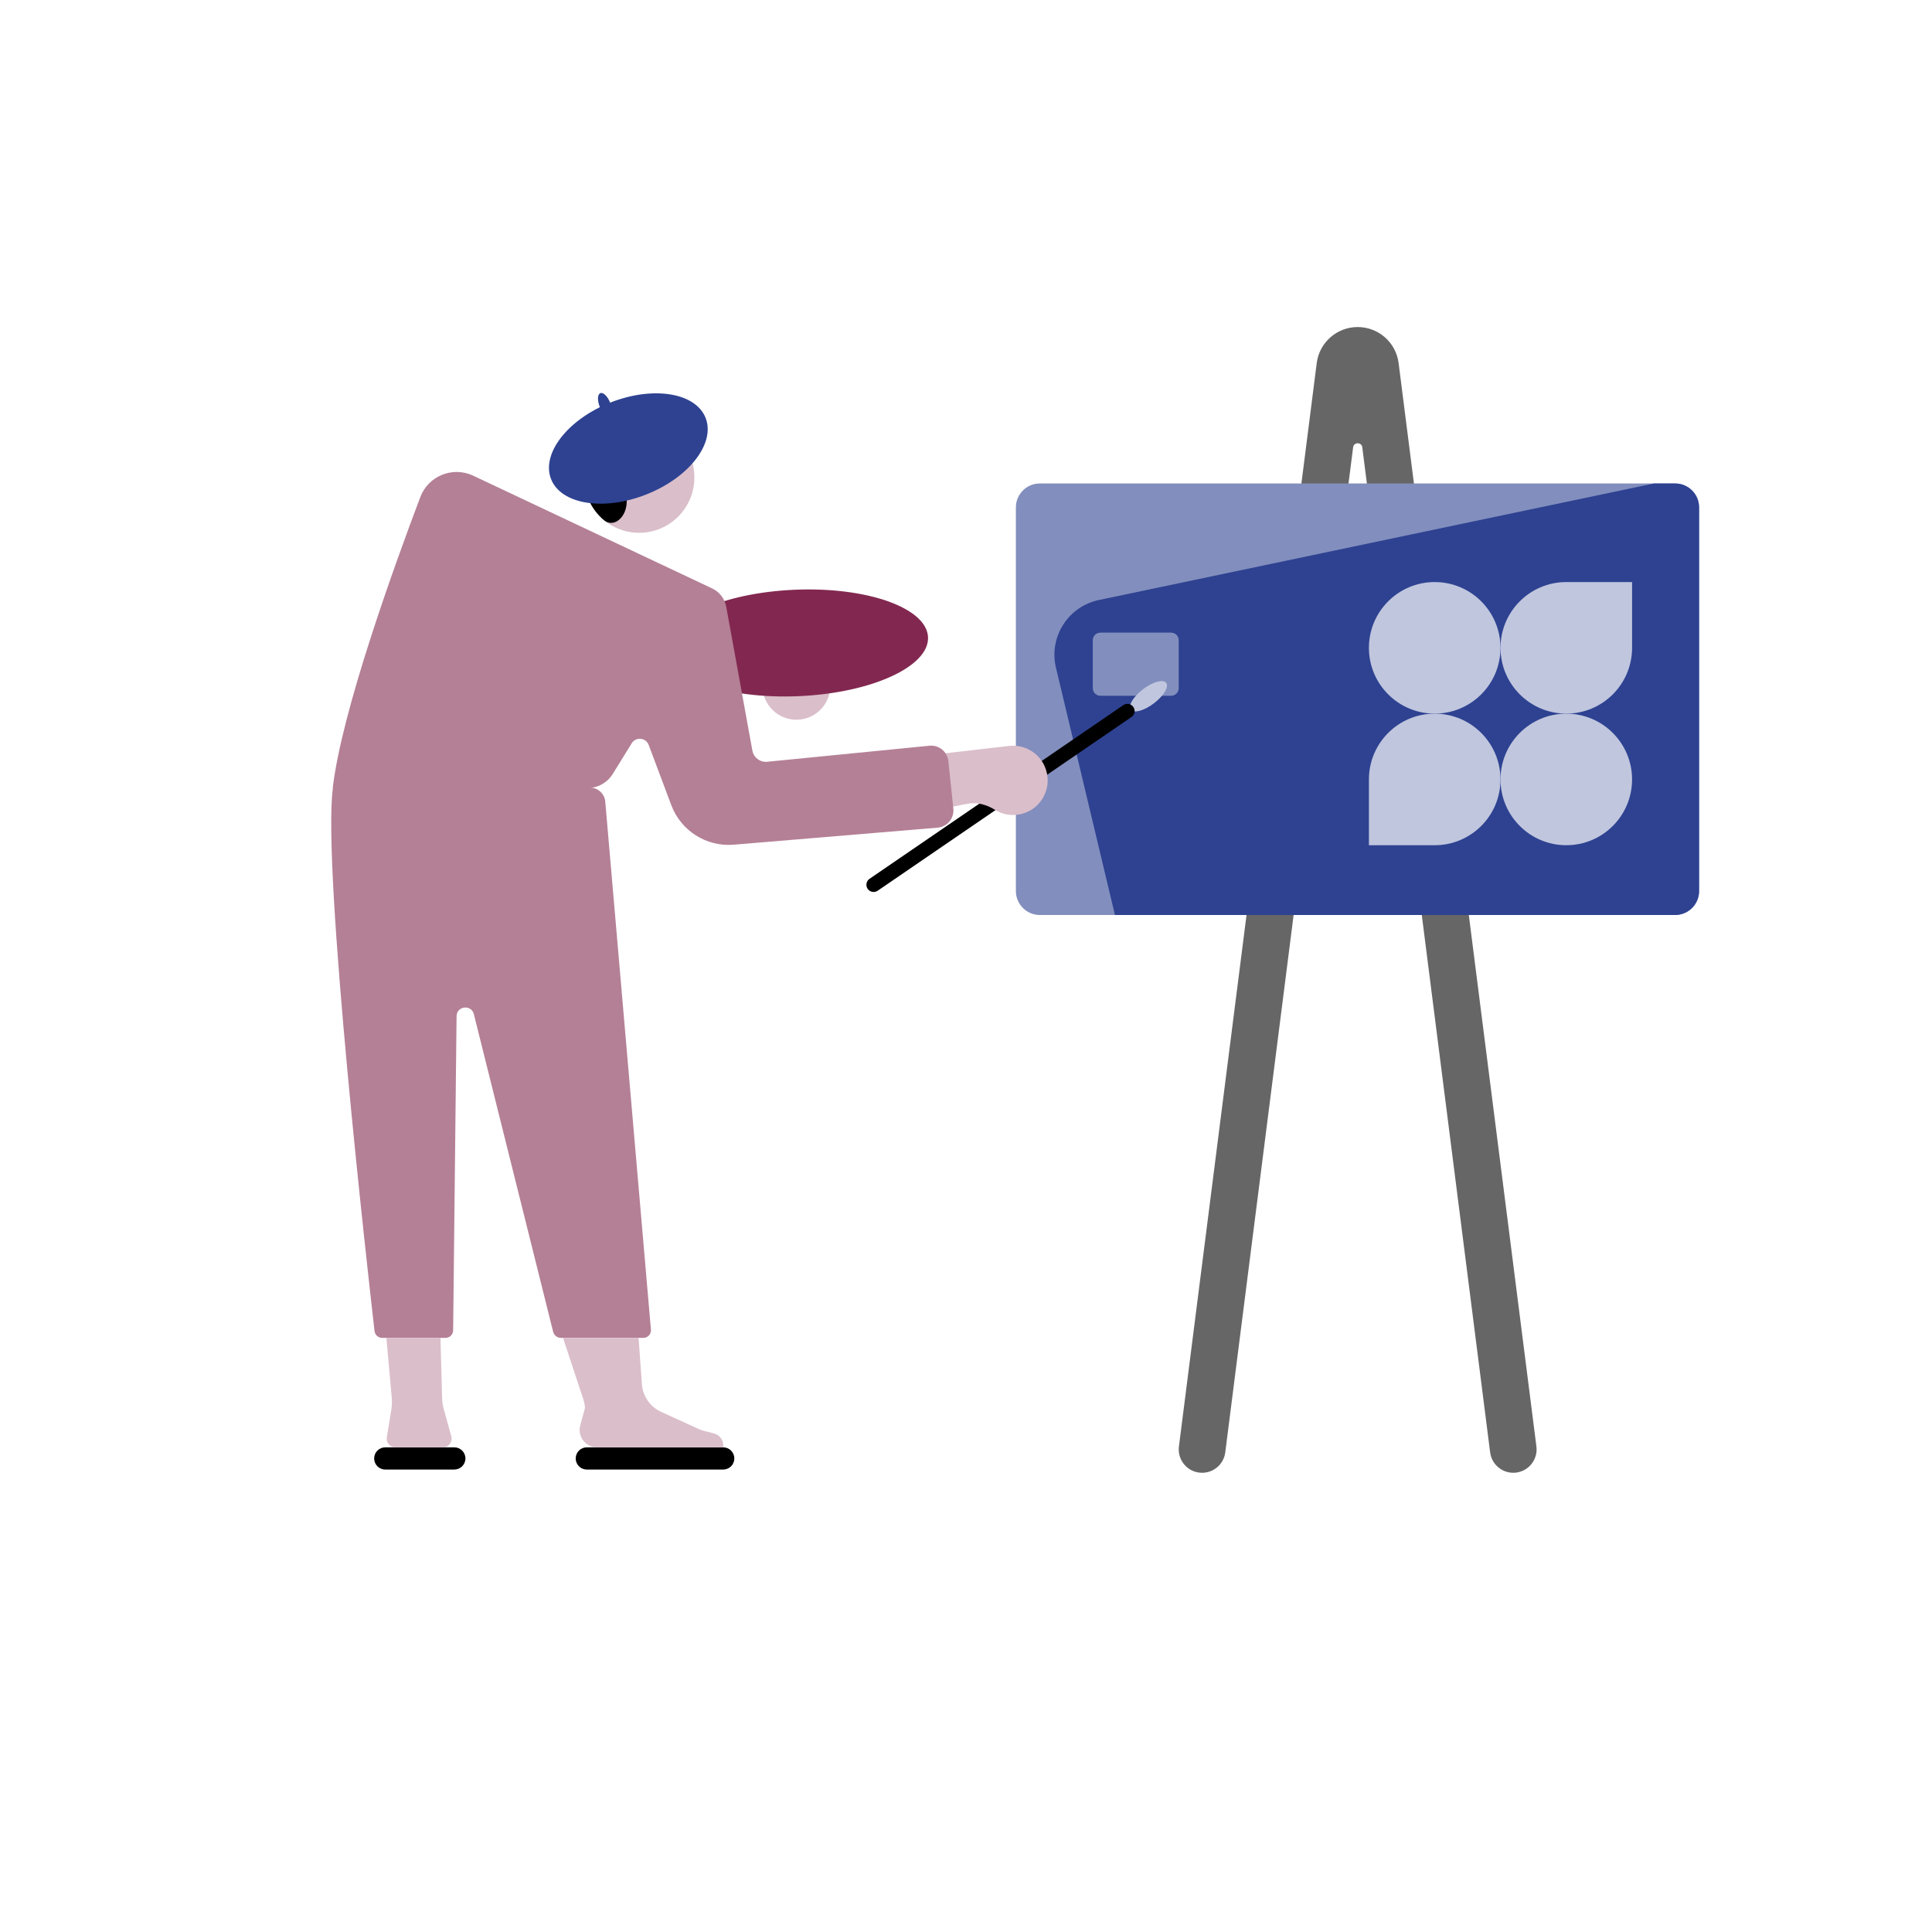 <?xml version="1.0" encoding="utf-8"?>
<!-- Generator: Adobe Illustrator 27.7.0, SVG Export Plug-In . SVG Version: 6.00 Build 0)  -->
<svg version="1.1" id="Ebene_1" xmlns="http://www.w3.org/2000/svg" xmlns:xlink="http://www.w3.org/1999/xlink" x="0px" y="0px"
	 viewBox="0 0 620 620" style="enable-background:new 0 0 620 620;" xml:space="preserve">
<style type="text/css">
	.st0{fill:#666666;}
	.st1{fill:#828EBD;}
	.st2{fill:#2E4291;}
	.st3{fill:#DABECA;}
	.st4{fill:#822850;}
	.st5{fill:#B48096;}
	.st6{fill:#C0C6DE;}
</style>
<g>
	<path class="st0" d="M493.05,464.19l-44.22-347.67c-0.84-6.61-6.47-11.57-13.14-11.57h0c-6.67,0-12.3,4.96-13.14,11.57
		l-44.22,347.67c-0.52,4.11,2.38,7.86,6.49,8.38h0c4.11,0.52,7.86-2.38,8.38-6.49l41.03-322.54c0.22-1.72,2.72-1.72,2.94,0
		l41.03,322.54c0.52,4.11,4.27,7.01,8.38,6.49v0C490.67,472.04,493.57,468.29,493.05,464.19z"/>
</g>
<g>
	<g>
		<path class="st1" d="M537.57,293.63H333.7c-4.25,0-7.69-3.44-7.69-7.69V162.84c0-4.25,3.44-7.69,7.69-7.69h203.87
			c4.25,0,7.69,3.44,7.69,7.69v123.09C545.26,290.18,541.81,293.63,537.57,293.63z"/>
	</g>
	<g>
		<path class="st2" d="M338.77,213.85l19.03,79.78h179.77c4.25,0,7.69-3.44,7.69-7.69V162.84c0-4.25-3.44-7.69-7.69-7.69h-6.78
			L352.6,192.56C342.9,194.62,336.71,204.15,338.77,213.85z"/>
	</g>
	<g>
		<path class="st1" d="M375.83,223.28h-22.72c-1.34,0-2.43-1.09-2.43-2.43v-15.4c0-1.34,1.09-2.43,2.43-2.43h22.72
			c1.34,0,2.43,1.09,2.43,2.43v15.4C378.25,222.19,377.17,223.28,375.83,223.28z"/>
	</g>
</g>
<g>
	<circle class="st3" cx="255.57" cy="220.09" r="10.88"/>
</g>
<g>
	
		<ellipse transform="matrix(0.999 -0.044 0.044 0.999 -8.77 11.356)" class="st4" cx="255.57" cy="206.43" rx="42.23" ry="17.09"/>
</g>
<g>
	<path class="st5" d="M122.64,429.34c-1.26,0-2.31-0.94-2.45-2.19c-2.12-18.46-16.81-148.23-13.38-174.16
		c2.74-20.75,62.79,1.89,81.85-0.22c2.83-0.31,5.34,1.67,5.58,4.51l14.65,169.43c0.12,1.41-0.99,2.63-2.41,2.63h-26.46
		c-1.19,0-2.22-0.81-2.51-1.96l-25.44-101.92c-0.8-3.2-5.51-2.65-5.55,0.65l-1.1,100.81c-0.01,1.34-1.11,2.42-2.45,2.42H122.64z"/>
</g>
<g>
	<circle class="st3" cx="205.1" cy="153.25" r="17.73"/>
</g>
<g>
	<path d="M200.31,149.93c-0.92,1.42-1.32,3.54,0.08,7.16c2.75,7.13-2.81,13.09-6.67,9.76c-7.41-6.4-8.5-17.46-2.22-24.97
		c6.28-7.51,17.46-8.5,24.97-2.22c1.88,1.57,4.45,4.61,4.38,6.92c-0.15,4.96-5.97,5.69-12.68,3
		C203.83,147.83,201.34,148.33,200.31,149.93z"/>
</g>
<g>
	
		<ellipse transform="matrix(0.929 -0.369 0.369 0.929 -38.884 84.695)" class="st2" cx="201.75" cy="143.9" rx="26.68" ry="15.84"/>
</g>
<g>
	
		<ellipse transform="matrix(0.929 -0.369 0.369 0.929 -34.223 80.923)" class="st2" cx="194.23" cy="129.84" rx="1.8" ry="3.99"/>
</g>
<g>
	
		<ellipse transform="matrix(0.797 -0.604 0.604 0.797 -60.01 268.094)" class="st6" cx="368.54" cy="223.26" rx="7.13" ry="2.86"/>
</g>
<g>
	<path d="M363.1,230.1l-81.44,55.74c-1.06,0.72-2.5,0.45-3.22-0.6l0,0c-0.72-1.06-0.45-2.5,0.6-3.22l81.44-55.74
		c1.06-0.72,2.5-0.45,3.22,0.6v0C364.43,227.93,364.16,229.38,363.1,230.1z"/>
</g>
<g>
	<path class="st3" d="M336.16,249.38c0.46,4.46-1.99,8.94-5.99,10.94c-3.74,1.88-7.78,1.48-10.89-0.45
		c-2.66-1.65-5.73-2.52-8.81-1.93l-62.51,11.98l-3.37-21.41l79.64-9.18l0,0.01C330.05,238.89,335.52,243.07,336.16,249.38z"/>
</g>
<g>
	<path class="st5" d="M305.94,259.49l-1.6-15.23c-0.32-3.04-3.03-5.25-6.07-4.95l-52.07,5.15c-2.27,0.22-4.34-1.33-4.75-3.58
		l-8.4-46.18c-0.47-2.57-2.15-4.75-4.51-5.87l-76.67-36.17c-6.59-3.11-14.42,0.05-16.99,6.86c-8.47,22.37-25.31,69.01-28.1,93.39
		h81.66c3.36,0,6.47-1.74,8.23-4.59l6.05-9.79c1.33-2.15,4.56-1.84,5.45,0.53l7.26,19.33c3.09,8.23,11.27,13.41,20.03,12.68
		l65.41-5.46C303.98,265.34,306.26,262.59,305.94,259.49z"/>
</g>
<g>
	<path d="M145.8,471.59h-22.17c-1.97,0-3.56-1.59-3.56-3.56v0c0-1.97,1.59-3.56,3.56-3.56h22.17c1.97,0,3.56,1.59,3.56,3.56v0
		C149.36,470,147.76,471.59,145.8,471.59z"/>
</g>
<g>
	<path d="M232.09,471.59h-43.78c-1.97,0-3.56-1.59-3.56-3.56v0c0-1.97,1.59-3.56,3.56-3.56h43.78c1.97,0,3.56,1.59,3.56,3.56v0
		C235.65,470,234.06,471.59,232.09,471.59z"/>
</g>
<g>
	<path class="st3" d="M144.82,460.95l-2.44-8.86c-0.3-1.09-0.47-2.21-0.5-3.34l-0.53-19.41H124l1.73,19.36
		c0.1,1.16,0.06,2.33-0.12,3.48l-1.47,9.08c-0.27,1.7,1.04,3.24,2.76,3.23l15.24-0.02C143.98,464.48,145.31,462.72,144.82,460.95z"
		/>
</g>
<g>
	<path class="st3" d="M224.2,458.58l-12.03-5.5c-3.54-1.62-5.91-5.03-6.18-8.91l-1.06-14.82l-24.25,0l6.55,19.8
		c0.29,0.87,0.45,1.77,0.5,2.69l-1.51,5.54c-0.98,3.58,1.71,7.1,5.42,7.1h40.46v-0.64c0-1.82-1.24-3.4-3-3.85l-3.05-0.77
		C225.41,459.06,224.79,458.85,224.2,458.58z"/>
</g>
<g>
	<path class="st6" d="M460.41,229.01L460.41,229.01c-11.66,0-21.11-9.45-21.11-21.11v0c0-11.66,9.45-21.11,21.11-21.11h0
		c11.66,0,21.11,9.45,21.11,21.11v0C481.53,219.56,472.07,229.01,460.41,229.01z"/>
</g>
<g>
	<path class="st6" d="M502.64,229.01L502.64,229.01c-11.66,0-21.11-9.45-21.11-21.11v0c0-11.66,9.45-21.11,21.11-21.11h21.11v21.11
		C523.75,219.56,514.3,229.01,502.64,229.01z"/>
</g>
<g>
	<path class="st6" d="M460.41,271.24H439.3v-21.11c0-11.66,9.45-21.11,21.11-21.11h0c11.66,0,21.11,9.45,21.11,21.11v0
		C481.53,261.79,472.07,271.24,460.41,271.24z"/>
</g>
<g>
	<path class="st6" d="M502.64,271.24L502.64,271.24c-11.66,0-21.11-9.45-21.11-21.11v0c0-11.66,9.45-21.11,21.11-21.11h0
		c11.66,0,21.11,9.45,21.11,21.11v0C523.75,261.79,514.3,271.24,502.64,271.24z"/>
</g>
<g>
	<polygon class="st5" points="109.02,252.91 147.11,213.73 189.7,252.83 156.36,286.82 	"/>
</g>
</svg>

